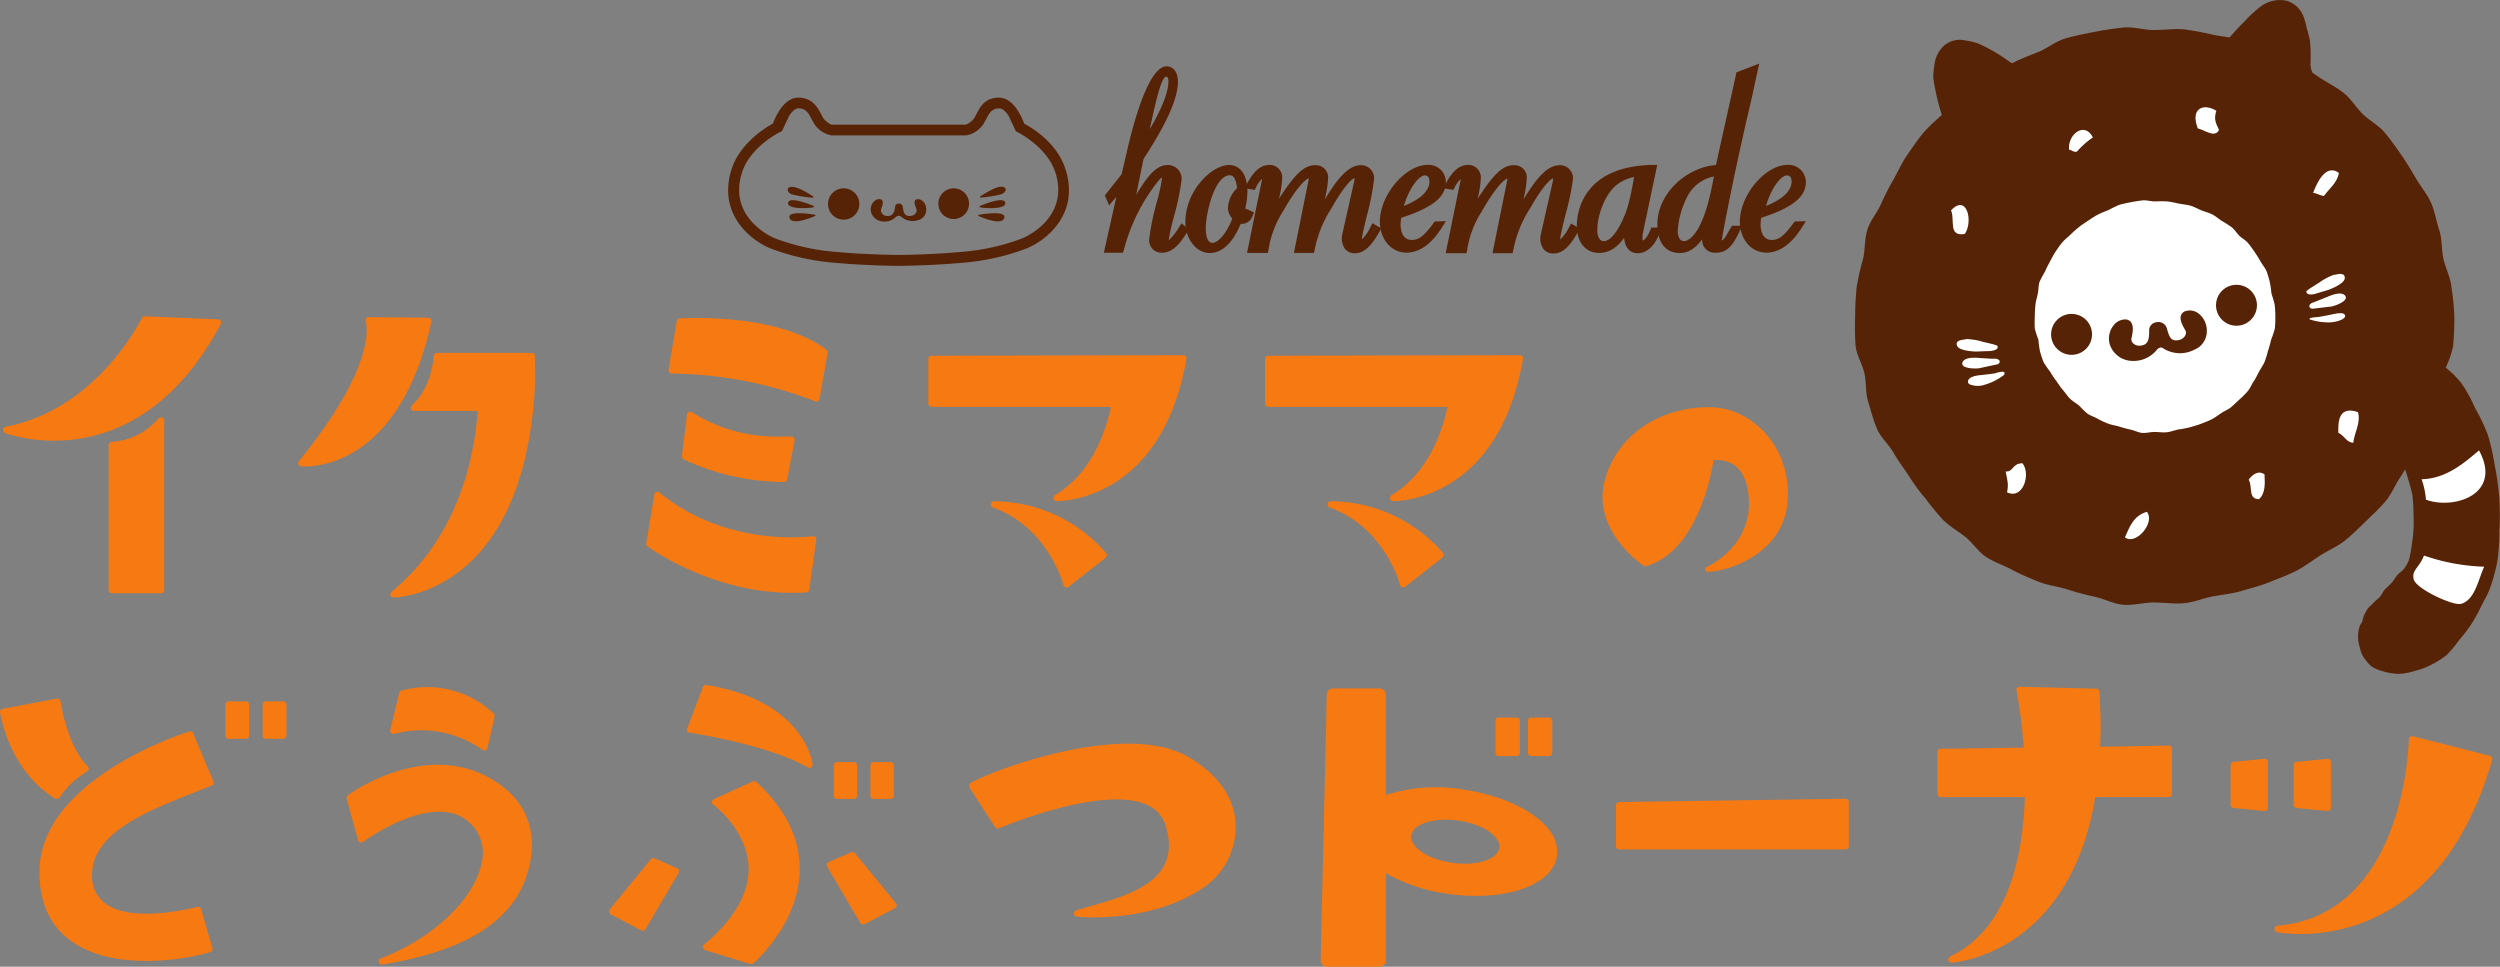 <svg xmlns="http://www.w3.org/2000/svg" viewBox="0 0 488.76 189"><rect x="0" y="0" width="488.76" height="189" fill="#808080" stroke="none"/><defs><style>.cls-1{fill:#f67911;}.cls-2{fill:#572307;}.cls-3,.cls-4,.cls-5{fill:#fff;}.cls-3{fill-rule:evenodd;}.cls-5{isolation:isolate;}</style></defs><title>アセット 1</title><g id="レイヤー_2" data-name="レイヤー 2"><g id="レイヤー_1-2" data-name="レイヤー 1"><path class="cls-1" d="M31,81.79a13.17,13.17,0,0,1-9.12,4.6.62.62,0,0,0-.46.19.64.64,0,0,0-.19.45v28.32a.64.64,0,0,0,.64.64h9.6a.64.64,0,0,0,.64-.64V82.21a.63.63,0,0,0-.41-.59A.62.62,0,0,0,31,81.79Zm-9.14,5.87h0Z"/><path class="cls-1" d="M27.71,62.19C27.63,62.37,19.08,80,1.1,83.43A.64.64,0,0,0,.58,84a.65.65,0,0,0,.4.65c.26.11,25.68,9.77,42.17-21.29a.65.65,0,0,0,0-.62.64.64,0,0,0-.52-.32l-14.3-.58A.64.64,0,0,0,27.71,62.19Z"/><path class="cls-1" d="M71.57,62.25a.67.67,0,0,0-.07.6c0,.08,2.83,7.77-13.08,27.32a.63.63,0,0,0,.41,1c.19,0,18.84,2,25.52-28.28a.6.6,0,0,0-.12-.53.67.67,0,0,0-.49-.25L72.1,62A.63.63,0,0,0,71.57,62.25Z"/><path class="cls-1" d="M85.44,69a.65.65,0,0,0-.64.58c-.62,6.82-4.21,9.59-4.25,9.61a.65.65,0,0,0-.22.72.64.64,0,0,0,.61.43H93.39c-.62,8.82-3.65,24.5-16.82,35.33a.66.66,0,0,0-.23.5.52.52,0,0,0,0,.21.66.66,0,0,0,.59.43c.26,0,26.06-.28,27.72-42.79,0,0-.06-4.39-.06-4.39A.65.65,0,0,0,104,69Z"/><path class="cls-1" d="M132.88,62.26a.65.65,0,0,0-.58.53l-1.6,9.51a.64.64,0,0,0,.63.74,79.4,79.4,0,0,1,28,5.41.65.65,0,0,0,.56,0,.63.63,0,0,0,.33-.46l1.59-9a.63.63,0,0,0-.24-.62C151.89,61.09,133.66,62.21,132.88,62.26Z"/><path class="cls-1" d="M128.31,96.2a.63.63,0,0,0-.4.49l-1.55,9.52a.65.65,0,0,0,.25.61c.13.1,13.58,10.09,31,9a.64.64,0,0,0,.6-.55l1.38-9.75a.62.62,0,0,0-.22-.55.66.66,0,0,0-.59-.12c-.15,0-16.63,2.3-29.81-8.53A.65.65,0,0,0,128.31,96.2Z"/><path class="cls-1" d="M134.66,80.58a.62.62,0,0,0-.35.49l-1,8.09a.62.62,0,0,0,.34.64,46.53,46.53,0,0,0,19.63,4.43.64.64,0,0,0,.62-.52l1.45-7.62a.62.62,0,0,0-.13-.53.63.63,0,0,0-.48-.23h-1.38a31.31,31.31,0,0,1-18.07-4.72A.63.63,0,0,0,134.66,80.58Z"/><path class="cls-1" d="M314,93c-3.5,10.49,7.3,17.58,7.41,17.65a.48.48,0,0,0,.39.05C331.89,107.77,334.61,92.56,335,90a5.82,5.82,0,0,1,3.9.82c1.44.94,2.39,2.64,2.8,5,1.81,10.51-7.68,14.88-8.08,15.06a.48.48,0,0,0-.28.53.49.49,0,0,0,.47.38c3.75,0,14.87-3.38,15.67-13.73S343,80.47,335.76,79.71C329,79,317.65,82,314,93Z"/><path class="cls-1" d="M194.34,98a.65.65,0,0,0-.61.55.64.64,0,0,0,.42.69c10.7,3.78,13.74,15,13.77,15.13a.64.64,0,0,0,1,.34l7.24-5.66a.69.69,0,0,0,.24-.44.63.63,0,0,0-.15-.48A29.13,29.13,0,0,0,194.34,98Z"/><path class="cls-1" d="M231.34,69.44l-49.22.11a.63.63,0,0,0-.63.63V78.9a.64.64,0,0,0,.63.64H217.2c-1.28,5.81-4.2,13.24-10.94,17.25a.64.64,0,0,0-.31.55.44.44,0,0,0,0,.16.64.64,0,0,0,.59.48c.21,0,20.5.39,25.41-27.79a.64.64,0,0,0-.14-.52A.62.62,0,0,0,231.34,69.44Z"/><path class="cls-1" d="M260.15,98a.64.64,0,0,0-.6.55.63.63,0,0,0,.42.69c10.69,3.78,13.73,15,13.76,15.13a.66.66,0,0,0,.42.44.63.63,0,0,0,.59-.1L282,109a.61.61,0,0,0,.24-.44.6.6,0,0,0-.15-.48A29.12,29.12,0,0,0,260.15,98Z"/><path class="cls-1" d="M297.15,69.44l-49.22.11a.63.63,0,0,0-.63.63V78.9a.64.64,0,0,0,.64.64H283c-1.28,5.81-4.2,13.24-10.94,17.25a.64.64,0,0,0-.31.55.88.88,0,0,0,0,.16.64.64,0,0,0,.59.48c.21,0,20.5.39,25.41-27.79a.61.61,0,0,0-.14-.52A.62.62,0,0,0,297.15,69.44Z"/><path class="cls-1" d="M37,143c-1.19.38-29.14,9.37-29.29,27.36-.05,5.9,1.93,10.4,5.89,13.39,7.89,6,21.44,4.17,27.5,2.4a.64.64,0,0,0,.43-.79l-2.2-7.61a.63.63,0,0,0-.78-.44c-.12,0-12.6,3.41-18-.72A6.48,6.48,0,0,1,18,171c0-8.23,11-12.52,19.82-16l3.55-1.41a.59.59,0,0,0,.35-.34.6.6,0,0,0,0-.49l-4-9.5A.64.64,0,0,0,37,143Z"/><path class="cls-1" d="M11.09,136.58l-10.57,2a.64.64,0,0,0-.52.63c0,.1,1.65,11.35,10.77,16.9a.65.65,0,0,0,.49.07.64.64,0,0,0,.4-.3,17.52,17.52,0,0,1,5.39-5.08.64.64,0,0,0,.31-.52.66.66,0,0,0-.25-.54s-3.58-2.82-5.28-12.63a.65.65,0,0,0-.26-.41A.63.63,0,0,0,11.09,136.58Z"/><path class="cls-1" d="M44.7,137.11a.64.64,0,0,0-.64.64v6.05a.64.64,0,0,0,.64.64h3.36a.64.64,0,0,0,.64-.64v-6.05a.64.64,0,0,0-.64-.64Z"/><path class="cls-1" d="M52,137.11a.64.64,0,0,0-.64.64v6.05a.64.64,0,0,0,.64.64h3.38a.64.64,0,0,0,.63-.64v-6.05a.64.64,0,0,0-.63-.64Z"/><path class="cls-1" d="M78.52,135a.64.64,0,0,0-.47.46L76.3,142.7a.65.65,0,0,0,.19.62.63.63,0,0,0,.63.14,20.58,20.58,0,0,1,17.2,3.14.62.62,0,0,0,.6.08.63.63,0,0,0,.39-.46l1.38-6.15a.64.64,0,0,0-.16-.57A18.93,18.93,0,0,0,78.52,135Z"/><path class="cls-1" d="M68,155.49a.65.65,0,0,0-.23.69L70,164.24a.65.65,0,0,0,.41.43.63.63,0,0,0,.59-.09c.14-.1,14.24-10.46,21.12-3.46a8.13,8.13,0,0,1,2,7.81c-1.53,7-9.6,14.59-19.62,18.41a.63.63,0,0,0,.33,1.22c12.72-2.11,20.78-5.93,25.37-12,2.49-3.31,4.54-9,3.51-14.25-.8-4.1-3.29-7.42-7.38-9.87C83,144.44,68.1,155.38,68,155.49Z"/><path class="cls-1" d="M163.63,149a.64.64,0,0,0-.64.64v5.92a.64.64,0,0,0,.64.64h3.3a.64.64,0,0,0,.64-.64v-5.92a.64.64,0,0,0-.64-.64Z"/><path class="cls-1" d="M170.81,149a.64.64,0,0,0-.64.64v5.92a.64.64,0,0,0,.64.64h3.3a.64.64,0,0,0,.64-.64v-5.92a.64.64,0,0,0-.64-.64Z"/><path class="cls-1" d="M137.44,134.3l-3.08,8.09a.63.63,0,0,0,0,.55.64.64,0,0,0,.45.31c.16,0,15.36,2.31,23.1,6.78a.65.65,0,0,0,.67,0,.66.66,0,0,0,.28-.62c-.06-.5-1.77-12.46-20.78-15.49A.63.63,0,0,0,137.44,134.3Z"/><path class="cls-1" d="M147.18,152.76l-7.62,3.48a.62.62,0,0,0-.37.52.67.67,0,0,0,.26.58c.07,0,6.63,4.88,6.89,12.13.18,5.1-2.74,10.21-8.69,15.19a.61.61,0,0,0-.21.61.62.62,0,0,0,.43.48l8.8,2.71a.65.65,0,0,0,.61-.13c.36-.31,8.87-7.77,9.07-18.14.12-6.14-2.73-12-8.47-17.32A.63.63,0,0,0,147.18,152.76Z"/><path class="cls-1" d="M127.22,168l-8,9.77a.64.64,0,0,0,.2,1l5.94,3.12a.63.63,0,0,0,.84-.24l6.48-11a.68.68,0,0,0,.06-.52.63.63,0,0,0-.36-.39L128,167.83A.65.65,0,0,0,127.22,168Z"/><path class="cls-1" d="M166.43,166.61,162,168.52a.67.67,0,0,0-.35.39.6.6,0,0,0,.06.52l6.47,11a.65.65,0,0,0,.85.24l5.94-3.11a.65.65,0,0,0,.33-.44.67.67,0,0,0-.14-.53l-8-9.77A.65.65,0,0,0,166.43,166.61Z"/><path class="cls-1" d="M189.73,153.1a.65.65,0,0,0-.28.4.62.62,0,0,0,.09.48l5,7.71a.64.64,0,0,0,.79.24c.2-.09,20.26-8.6,29-4.54a6.24,6.24,0,0,1,3.54,4c1,3.16.85,5.76-.35,7.95-2.44,4.46-9.15,6.36-14.55,7.89l-2.54.74a.63.63,0,0,0,.12,1.24c.61.07,15.11,1.43,25.47-6.2a14.48,14.48,0,0,0,5.55-12c-.19-3.57-1.94-8.72-9.19-13C219.73,140.62,193.09,151,189.73,153.1Z"/><path class="cls-1" d="M360.81,156.16l-44.25.64a.64.64,0,0,0-.63.64v8a.64.64,0,0,0,.64.63h44.24a.63.63,0,0,0,.64-.63V156.8a.65.65,0,0,0-.64-.64Z"/><path class="cls-1" d="M394.37,134.44a.63.63,0,0,0-.15.41s0,.09,0,.13a96.69,96.69,0,0,1,1.43,11.18l-16.25.23a.64.64,0,0,0-.63.64v8.16a.64.64,0,0,0,.63.64h16.47c-.35,11.37-3.19,25.74-14.61,31.16a.66.66,0,0,0-.36.58.39.39,0,0,0,0,.15.64.64,0,0,0,.65.49c.23,0,23-1.49,28.08-32.38H424a.64.64,0,0,0,.64-.64V146.4a.64.64,0,0,0-.19-.46.61.61,0,0,0-.46-.18L410.6,146c0-1.24.08-2.47.08-3.71,0-2.32-.08-4.66-.24-7.06a.63.63,0,0,0-.61-.59l-15-.38A.64.64,0,0,0,394.37,134.44Z"/><path class="cls-1" d="M471.18,144.06a.63.63,0,0,0-.25.5c0,.35-.63,34.24-25.67,36.42a.64.64,0,0,0-.08,1.26c.31.07,30.59,6.09,42.05-33.68a.62.62,0,0,0-.06-.5.65.65,0,0,0-.39-.3l-15-3.81A.64.64,0,0,0,471.18,144.06Z"/><path class="cls-1" d="M442.68,148.35l-6,.6a.63.63,0,0,0-.58.63v7.75a.63.63,0,0,0,.58.63l6,.6a.62.62,0,0,0,.49-.16.64.64,0,0,0,.21-.48V149a.61.61,0,0,0-.21-.47A.62.62,0,0,0,442.68,148.35Z"/><path class="cls-1" d="M455,148.35l-6,.6a.63.63,0,0,0-.57.63v7.75a.63.63,0,0,0,.57.63l6,.6a.62.62,0,0,0,.49-.16.68.68,0,0,0,.21-.48V149a.64.64,0,0,0-.21-.47A.62.62,0,0,0,455,148.35Z"/><path class="cls-1" d="M293,140.28a.63.63,0,0,0-.63.62v6.3a.63.63,0,0,0,.63.62h3.51a.63.63,0,0,0,.63-.62v-6.3a.63.63,0,0,0-.63-.62Z"/><path class="cls-1" d="M299.35,140.28a.62.62,0,0,0-.62.62v6.3a.62.62,0,0,0,.62.62h3.51a.62.62,0,0,0,.62-.62v-6.3a.62.62,0,0,0-.62-.62Z"/><path class="cls-1" d="M302.94,162.34c-2.88-3.84-9.39-6.91-17-8a32.09,32.09,0,0,0-15,1.09v-19.6a1.25,1.25,0,0,0-1.25-1.25h-9.05a1.24,1.24,0,0,0-1.25,1.22l-1.2,51.91a1.24,1.24,0,0,0,.35.9,1.27,1.27,0,0,0,.9.38h10.25a1.25,1.25,0,0,0,1.25-1.25v-17a34.62,34.62,0,0,0,12.05,4c11.18,1.6,20.58-1.63,21.4-7.35A6.86,6.86,0,0,0,302.94,162.34Zm-9.83,3.44c-.33,2.27-4.43,3.57-9.18,2.9s-8.34-3.08-8-5.35,4.43-3.57,9.18-2.9S293.43,163.5,293.11,165.78Z"/><path class="cls-2" d="M488.62,97.33a54.08,54.08,0,0,0-.86-6.22,49.94,49.94,0,0,0-1.34-6,37.76,37.76,0,0,0-2.52-5.32,30,30,0,0,0-2.63-4.8,18.84,18.84,0,0,0-3.13-3.12,17.51,17.51,0,0,0,1.45-4.23,55.85,55.85,0,0,0,.25-5.81,55.37,55.37,0,0,0-.58-5.79c-.2-1.9-1.18-3.65-1.57-5.48s-.23-3.78-.8-5.55-.87-3.65-1.6-5.34-2-3.14-2.93-4.74-1.86-3.16-2.9-4.66-2.1-3-3.28-4.4-2.92-2.28-4.24-3.56-2.26-2.94-3.69-4.09-3.13-2-4.68-3c-.5-.33-1-.68-1.47-1a4.75,4.75,0,0,1-.4-1.59,30.32,30.32,0,0,0-.1-4.68,21.66,21.66,0,0,0-.62-2.4A12.86,12.86,0,0,0,450.25,3,5,5,0,0,0,447,.14a6.25,6.25,0,0,0-4.41.72,13.35,13.35,0,0,0-1.83,1.41,20.47,20.47,0,0,0-1.93,1.91,42.11,42.11,0,0,0-2.92,3.14c-1-.16-2.09-.29-3.12-.5a57.84,57.84,0,0,0-5.73-1.07c-2-.19-3.94.12-5.95.12s-4-.68-6-.48-3.92.51-5.81.88-3.82.74-5.64,1.29-3.36,1.87-5.1,2.58-3.5,1.34-5.15,2.21l0,0a2.32,2.32,0,0,1-.54-.28,34.22,34.22,0,0,0-3.94-2.5,23,23,0,0,0-2.24-1.08,12.47,12.47,0,0,0-2.58-.6,4.67,4.67,0,0,0-4,1,6,6,0,0,0-1.93,3.9,13.17,13.17,0,0,0-.22,2.29,24.15,24.15,0,0,0,.46,2.7,34,34,0,0,0,1.09,4.27,2.83,2.83,0,0,1,.1.47,37.46,37.46,0,0,0-3.47,3.31c-1.19,1.39-2.19,2.93-3.24,4.43s-1.78,3.17-2.68,4.77a53.26,53.26,0,0,0-2.49,4.88c-.74,1.68-2.08,3.18-2.65,5s-.43,3.74-.81,5.57A54.34,54.34,0,0,0,363,56a55.07,55.07,0,0,0-.31,5.78,56,56,0,0,0,.08,5.8c.19,1.89,1.35,3.63,1.74,5.46s.18,3.8.74,5.57,1,3.6,1.74,5.29,2.29,3,3.19,4.59,2,3,3,4.55,2,3,3.23,4.38a54.16,54.16,0,0,0,3.47,4.23c1.32,1.28,2.95,2.2,4.39,3.35s2.45,2.86,4,3.87,3.39,1.61,5,2.48,3.38,1.6,5.12,2.32,3.65.92,5.48,1.47a56.4,56.4,0,0,0,5.5,1.49c1.9.38,3.71,1.41,5.67,1.6s4-.44,6-.44,4,.32,6,.13,3.79-1,5.68-1.34,3.81-.53,5.63-1.08,3.68-1,5.42-1.72,3.54-1.33,5.19-2.2,3.13-2,4.69-3,3.34-1.74,4.78-2.89,2.76-2.48,4.08-3.76,2.7-2.55,3.88-3.94,1.84-3.2,2.88-4.7c.34-.49.64-1,.93-1.52a16.9,16.9,0,0,1,.56,1.78,29.33,29.33,0,0,1,.88,3.26,33.51,33.51,0,0,1,.2,3.48c.05,1.15.08,2.29,0,3.38a30.1,30.1,0,0,1-.37,3.09,18.76,18.76,0,0,1-.49,2.63,6.81,6.81,0,0,1-1,1.83c-.35.47-.92.77-1.31,1.23s-.66,1-1.07,1.47-.89.83-1.31,1.27-.63,1.06-1,1.48-.89.76-1.25,1.17-.82.74-1.13,1.14a12,12,0,0,0-.72,1.28,7,7,0,0,0-.35,1.26c-.12.32-.47.59-.54,1a8,8,0,0,0-.26,1.24,8.86,8.86,0,0,0,0,1.36,8.38,8.38,0,0,0,.29,1.39,7.23,7.23,0,0,0,.42,1.37,5.45,5.45,0,0,0,.73,1.13,6.82,6.82,0,0,0,1.07,1.21,6.56,6.56,0,0,0,1.42.73,13.1,13.1,0,0,0,3.8.79,11.29,11.29,0,0,0,3.43-.61,12.18,12.18,0,0,0,3.17-1.2,16.12,16.12,0,0,0,3-1.9,22.7,22.7,0,0,0,2.39-2.88,29,29,0,0,0,2.36-3.07,36.17,36.17,0,0,0,1.92-3.45c.57-1.18,1.28-2.32,1.73-3.52a34.88,34.88,0,0,0,1.49-5.48,43.72,43.72,0,0,0,.38-6A50.1,50.1,0,0,0,488.62,97.33Z"/><path class="cls-3" d="M444.84,61.91a22.65,22.65,0,0,1-.1,2.34,21,21,0,0,1-.74,2.2,20.16,20.16,0,0,1-.6,2.15,21.66,21.66,0,0,1-.65,2.12c-.3.68-.73,1.28-1.09,1.93S441,74,440.6,74.57s-.68,1.33-1.15,1.89-1,1.08-1.57,1.59-1.06,1-1.64,1.51-1.31.76-1.93,1.17-1.22.88-1.88,1.23-1.39.6-2.09.88-1.45.47-2.18.69a18.94,18.94,0,0,1-2.27.43c-.76.15-1.5.47-2.29.55s-1.59-.06-2.39-.06-1.63.25-2.41.18-1.52-.49-2.28-.64a22.61,22.61,0,0,1-2.22-.6c-.73-.22-1.5-.31-2.21-.59s-1.39-.59-2-.94-1.41-.59-2-1a21.8,21.8,0,0,1-1.62-1.57c-.57-.46-1.23-.83-1.76-1.34s-.92-1.15-1.4-1.7-.88-1.17-1.3-1.77a20.68,20.68,0,0,1-1.21-1.83,21,21,0,0,1-1.28-1.85,22.1,22.1,0,0,1-.7-2.13,20.46,20.46,0,0,1-.3-2.24,21.49,21.49,0,0,1-.71-2.19,22.8,22.8,0,0,1,0-2.34,22.58,22.58,0,0,1,.13-2.33c.08-.76.32-1.5.47-2.23s.1-1.53.33-2.25a22.45,22.45,0,0,1,1.07-2,20.06,20.06,0,0,1,1-2,21.07,21.07,0,0,1,1.08-1.92c.42-.6.82-1.23,1.3-1.79s1.08-1,1.61-1.52,1.07-1,1.65-1.47,1.2-.85,1.82-1.27,1.24-.83,1.9-1.18a22.16,22.16,0,0,1,2.07-.88,22.06,22.06,0,0,1,2.06-1c.73-.22,1.51-.37,2.27-.52s1.55-.28,2.34-.36,1.6.2,2.41.2a23.89,23.89,0,0,1,2.39,0c.79.08,1.54.28,2.31.43s1.54.2,2.28.42,1.4.62,2.09.9,1.46.45,2.13.8,1.23.85,1.85,1.26a21.58,21.58,0,0,1,1.89,1.2c.57.46,1,1.13,1.48,1.64s1.23.87,1.71,1.43.9,1.17,1.32,1.78.81,1.23,1.17,1.87.88,1.23,1.18,1.91a22.19,22.19,0,0,1,.64,2.15,20.29,20.29,0,0,1,.32,2.23,21.43,21.43,0,0,1,.64,2.21A22.69,22.69,0,0,1,444.84,61.91Z"/><path class="cls-3" d="M429.67,25.09c1.44.37,3.38,1.95,4.15.3-.71-1.45-1-2.19-.52-3.73C430.91,20.14,428.14,21.07,429.67,25.09Z"/><path class="cls-3" d="M404.51,29.27c.56.05.81.52,1.52.38a17.13,17.13,0,0,1,3.13-2.78C407.61,23.72,404.23,26.18,404.51,29.27Z"/><path class="cls-3" d="M381.43,41.13c.83,1.75-.66,5.18,2.69,4.61C385.79,43.41,384.59,37.77,381.43,41.13Z"/><path class="cls-3" d="M452.23,37.71c.81.06,1.3.55,2.13.59,1-1.46,2.58-2.51,2.9-4.5C454.7,31.91,452.93,35.79,452.23,37.71Z"/><path class="cls-3" d="M457.16,84.63c1.13.44,1.52,1.85,2.91,1.94.26-2.12,1.51-3.95.92-6C457.37,79.34,457.06,82.11,457.16,84.63Z"/><path class="cls-3" d="M392.12,92.18c.38,2,.58,2.44.27,4.07,3.11,1.52,4.71-3.58,3-5.69C393.28,90.65,393.7,92.27,392.12,92.18Z"/><path class="cls-3" d="M439.63,93.76c.81,1.53-.16,3.78,2,3.83,1.2-1,1.22-2.86,1.09-4.84C441.48,91.84,440.3,92.87,439.63,93.76Z"/><path class="cls-3" d="M415.43,105.06c2.14,1.64,6-2.92,4.29-5C417.09,100.83,416.35,103,415.43,105.06Z"/><path class="cls-2" d="M433.24,59.68a4,4,0,1,0,4-4A4,4,0,0,0,433.24,59.68Z"/><path class="cls-2" d="M401,65.37a4,4,0,1,0,4-4A4,4,0,0,0,401,65.37Z"/><path class="cls-2" d="M427.36,60.8a1.37,1.37,0,0,0-.95.8c-.36.91.34,2.12.76,2.85l.17.31a1.25,1.25,0,0,1-.15.89,1.85,1.85,0,0,1-1.47.87c-1.27.19-1.61-.68-2-2l-.09-.33A1.73,1.73,0,0,0,421.58,63a1.6,1.6,0,0,0-1.41,1.7c0,1.52-.14,2.65-1.54,2.85a1.79,1.79,0,0,1-1.56-.4,1.2,1.2,0,0,1-.39-.88l.07-.31c.17-.82.47-2.18-.15-3a1.41,1.41,0,0,0-1.14-.51,2.93,2.93,0,0,0-2.29,1.21,4.15,4.15,0,0,0-.72,3.6,4.67,4.67,0,0,0,3.9,3.26,5.86,5.86,0,0,0,5.41-2.24s.65-.61,1.13-.19l0,0a6.11,6.11,0,0,0,6.07.3,3.9,3.9,0,0,0,2.48-3.85,4.23,4.23,0,0,0-1.68-3.3A2.79,2.79,0,0,0,427.36,60.8Z"/><path class="cls-4" d="M384.06,66.37c-.64.1-1.25.19-1.46.59a.68.68,0,0,0-.07.28.9.9,0,0,0,.12.42c.44.94,3.18,1.06,3.72,1.07l2.83-.11q1.16-.15,1.35-.63a.47.47,0,0,0,0-.17.39.39,0,0,0-.09-.26l-.87-.28-2-.47a11.8,11.8,0,0,0-3.09-.52Zm2.31,2.36Z"/><path class="cls-4" d="M383.66,70.87a.59.59,0,0,0,.09.57c.51.63,2.45.64,3.1.57l3.67-.79.07,0c.37-.26.4-.5.35-.65s-.37-.41-.79-.43l-.69,0L387.11,70C385.72,69.85,384,69.91,383.66,70.87Z"/><path class="cls-4" d="M390.35,72.88,390,73l-1.8.23-1.28.14c-1.42.17-2.19.62-2.17,1.27a.63.63,0,0,0,.27.48,4.29,4.29,0,0,0,3,.1,11.79,11.79,0,0,0,3.78-1.92.48.48,0,0,0,.08-.22.51.51,0,0,0,0-.24C391.68,72.58,391.24,72.66,390.35,72.88Z"/><path class="cls-4" d="M456.63,53.68l-.42.07a11.8,11.8,0,0,0-2.8,1.5l-1.74,1.1-.73.53a.44.44,0,0,0,.09.45c.23.25.73.31,1.48.15l2.72-.81c.51-.19,3.06-1.19,3.18-2.24,0,0,0-.1,0-.15a.7.7,0,0,0-.2-.52C457.89,53.45,457.28,53.56,456.63,53.68Z"/><path class="cls-4" d="M454.93,58.07l-2.26.9-.57.21c-.4.17-.63.42-.61.68s.11.38.55.5h.07l3.73-.44c.74-.17,2.48-.79,2.74-1.54a.59.59,0,0,0-.09-.57C457.84,57,456.2,57.51,454.93,58.07Z"/><path class="cls-5" d="M451.58,62.45a11.84,11.84,0,0,0,4.13.57c1.75-.18,2.92-.78,2.76-1.35s-1.11-.5-2.22-.27-2.44.5-3.05.57S451.23,62.08,451.58,62.45Z"/><path class="cls-3" d="M473.43,93.69a15.22,15.22,0,0,1,.85,4c5.44,2,15.05-1,10.38-9.64C481.8,90.47,478.26,93.59,473.43,93.69Z"/><path class="cls-3" d="M473.9,108.61c-.89,2.36-2.48,2.85-2,4.68s7.7,5.22,9.27,4.76c2.73-.8,3.34-4.78,4.5-7.26A39.2,39.2,0,0,1,473.9,108.61Z"/><path class="cls-2" d="M190.87,22.36l-.39.72a3.67,3.67,0,0,1-1.69,1.29s-12.7,0-12.7,0l-13.56,0a4.13,4.13,0,0,1-1.59-1.29l-.38-.71c-.63-1.22-1.68-3.28-4.47-3.28s-4.38,3.5-5,5.08c-1.49.81-6.29,3.75-8,8.71a13.69,13.69,0,0,0-.74,4.3c0,6.27,5.07,10.1,8.31,11.4a45.48,45.48,0,0,0,12.68,2.81c5.85.53,12,.59,12,.59H176c.06,0,6.15-.06,12-.59a45.56,45.56,0,0,0,12.68-2.81c3.24-1.3,8.31-5.13,8.31-11.4a13.44,13.44,0,0,0-.75-4.3c-1.67-5-6.47-7.9-8-8.7-.58-1.59-2.19-5.09-5-5.09S191.5,21.14,190.87,22.36Zm-38,3.29s1.36-2.89,1.41-3c.54-.81,1.17-1.46,1.83-1.46,1.39,0,1.9.8,2.57,2.12l.52.92a5.21,5.21,0,0,0,3.33,2.24l12.89,0h.66l12.88,0h0a5.27,5.27,0,0,0,3.31-2.23s.52-.93.52-.93c.67-1.32,1.18-2.12,2.57-2.12.66,0,1.29.65,1.83,1.46l1.41,3,.35.19s5.66,2.81,7.32,7.71a11.1,11.1,0,0,1,.62,3.58c0,6.59-6.88,9.43-7,9.46a43.21,43.21,0,0,1-12.08,2.67c-5.76.53-11.75.58-11.83.58h-.57c-.05,0-6.06-.05-11.83-.58a43.13,43.13,0,0,1-12.08-2.67c-.08,0-7-2.87-7-9.46a11.13,11.13,0,0,1,.63-3.58c1.65-4.9,7.26-7.68,7.32-7.71Z"/><path class="cls-2" d="M168,39.82a3.06,3.06,0,1,1-3.06-3A3.05,3.05,0,0,1,168,39.82Z"/><path class="cls-2" d="M176.24,42.41a3.31,3.31,0,0,0,3.25.62,2,2,0,0,0,1.58-1.82c.16-1.27-.79-2.41-1.77-2.26s-.22,1.62-.11,2-.19,1.28-1.37,1.28-1.21-1.11-1.32-1.79a.76.76,0,0,0-.81-.64h0a.67.67,0,0,0-.69.64c-.11.68-.25,1.79-1.43,1.79s-1.41-.94-1.32-1.28.82-1.81-.17-2-2,1-1.84,2.26a2.5,2.5,0,0,0,1.83,2,3.17,3.17,0,0,0,3.08-.8S175.81,41.92,176.24,42.41Z"/><path class="cls-2" d="M183.45,39.82a3,3,0,1,0,3.05-3A3,3,0,0,0,183.45,39.82Z"/><path class="cls-2" d="M154,37c-.08.36.27.79.8,1a25.78,25.78,0,0,0,4.07.66.13.13,0,0,0,.13-.09.11.11,0,0,0,0-.14c-.1-.07-2.63-1.82-4-1.89C154.27,36.47,154.08,36.77,154,37Z"/><path class="cls-2" d="M154.36,39.25a.56.56,0,0,0-.28.38.6.6,0,0,0,.34.64c1.06.65,4.39.42,4.68.2a.14.14,0,0,0,.05-.11.16.16,0,0,0-.08-.1C158.92,40.2,155.36,38.71,154.36,39.25Z"/><path class="cls-2" d="M154.43,42.1a.54.54,0,0,0-.06.55.91.91,0,0,0,.52.5c1.29.51,4.34-.88,4.47-.93a.13.13,0,0,0,.07-.13.11.11,0,0,0-.1-.11C158.9,41.91,155.1,41.28,154.43,42.1Z"/><path class="cls-2" d="M195.62,36.51c-1.31.07-3.84,1.82-4,1.89a.12.12,0,0,0,0,.14.13.13,0,0,0,.12.09,25.61,25.61,0,0,0,4.07-.66c.54-.23.88-.66.8-1C196.58,36.77,196.4,36.47,195.62,36.51Z"/><path class="cls-2" d="M191.59,40.26a.12.12,0,0,0-.07.1.1.1,0,0,0,0,.11c.28.22,3.61.45,4.67-.2a.59.59,0,0,0,.34-.64.51.51,0,0,0-.28-.38C195.3,38.71,191.74,40.2,191.59,40.26Z"/><path class="cls-2" d="M191.33,42a.13.13,0,0,0,0,.24c.13.05,3.19,1.44,4.47.93a.86.86,0,0,0,.52-.5.5.5,0,0,0-.06-.55C195.57,41.28,191.76,41.91,191.33,42Z"/><path class="cls-2" d="M243.53,40.76l-.13.24a16.51,16.51,0,0,0,.48-3.56c0-3.82-1.85-5.18-3.59-5.18-3.37,0-8.54,5-8.54,11.14,0,3.35,2.14,6.07,4.76,6.07,2.44,0,4.55-2.06,6.05-5.7l.16,0a2.19,2.19,0,0,0,2.16-1.58l.28-.65Zm-2.62,2c-1.21,3.07-2.84,4.72-3.87,4.72s-1.31-1.54-1.31-2.85c0-3.08,1.81-10.36,4.68-10.36.38,0,1.15.06,1.45,2.5a5.69,5.69,0,0,0-1.79,3.9A3.14,3.14,0,0,0,240.91,42.72Z"/><path class="cls-2" d="M259,39a23.47,23.47,0,0,0,.64-4,2.4,2.4,0,0,0-2.52-2.7c-2.09,0-3.85,1.55-7.08,6.56a20.15,20.15,0,0,0,.63-3.86,2.46,2.46,0,0,0-2.41-2.76c-1.74,0-3.07,1.09-4.44,3.64l-.51.94,2,.3.25-.48a5,5,0,0,1,1.2-1.69c-.06.31-2.78,13.6-2.78,13.6l-.18.9h4.08l.12-.61a19.19,19.19,0,0,1,2.86-7.56c2.7-4.77,4.35-6.19,5-6.43l0,.22-2.9,14.38h3.93l.13-.58a22.86,22.86,0,0,1,3.29-8.17c2.53-4.48,4-5.72,4.49-5.89a.7.7,0,0,1,0,.16,2.3,2.3,0,0,1-.05.48s-2.35,10.43-2.35,10.43a3.51,3.51,0,0,0,.62,2.86,2.41,2.41,0,0,0,1.88.77c1.71,0,3.09-1.22,4.79-4.22l.36-.65-1.74-1-.36.7a7.89,7.89,0,0,1-1.72,2.47c.08-.83.56-2.82,1-4.64A49.92,49.92,0,0,0,268.64,35a2.53,2.53,0,0,0-2.52-2.7C264,32.26,261.91,34.13,259,39Z"/><path class="cls-2" d="M297.84,39a23.47,23.47,0,0,0,.64-4,2.4,2.4,0,0,0-2.52-2.7c-2.09,0-3.85,1.55-7.08,6.56A20.69,20.69,0,0,0,289.5,35a2.46,2.46,0,0,0-2.4-2.76c-1.74,0-3.07,1.09-4.44,3.64l-.51.94,2,.3.25-.48A4.87,4.87,0,0,1,285.6,35c-.07.31-2.78,13.6-2.78,13.6l-.18.9h4.08l.11-.61a19.34,19.34,0,0,1,2.86-7.56c2.71-4.77,4.36-6.19,5-6.43l0,.22s-2.9,14.38-2.9,14.38h3.92l.14-.58a22.83,22.83,0,0,1,3.28-8.17c2.53-4.48,4-5.72,4.49-5.89a.65.65,0,0,1,0,.16,3.26,3.26,0,0,1-.05.48s-2.36,10.43-2.36,10.43a3.55,3.55,0,0,0,.63,2.86,2.41,2.41,0,0,0,1.88.77c1.7,0,3.09-1.22,4.78-4.22l.37-.65-1.74-1-.36.7A8.07,8.07,0,0,1,305,46.83c.08-.83.56-2.82,1-4.64A50.32,50.32,0,0,0,307.52,35a2.53,2.53,0,0,0-2.52-2.7C302.83,32.26,300.79,34.13,297.84,39Z"/><path class="cls-2" d="M231,43.66l-.46.69A11.17,11.17,0,0,1,228.47,47a42.32,42.32,0,0,1,1-4.53A49.07,49.07,0,0,0,231,35.19a2.68,2.68,0,0,0-2.65-2.93c-2,0-3.62,1.47-6.21,5.81.68-3.37,1.4-6.88,1.43-7,4.57-7,6.72-11.86,6.72-15.1,0-2.21-1.15-3-2.23-3-3.65,0-6.73,12.06-7.88,17.25,0,0-.73,3.11-.9,3.84L216,38.21l.84,1.94,1.41-1.67-2.44,10.93h3.74l.16-.53A36.55,36.55,0,0,1,225,37.33c1.5-2.16,2-2.58,2.2-2.63a34.75,34.75,0,0,1-1,4.67,48.29,48.29,0,0,0-1.53,7.4,2.42,2.42,0,0,0,2.52,2.64c2,0,3.41-1.61,4.9-4l.34-.56ZM228,15c.39,0,.43.63.43.9,0,2.08-1.22,5.19-3.64,9.37C226,19.57,227.07,15,228,15Z"/><path class="cls-2" d="M280.48,43.3l-.22.31c-2,2.77-3.06,3.3-4.24,3.3-2,0-2.21-2.21-2.21-3.15,0,0,.08-.76.12-1.17,6.15-2,8.74-4.08,8.74-7a3.35,3.35,0,0,0-3.58-3.35c-4.35,0-9.32,5.9-9.32,11.08,0,3.46,2.23,6.07,5.18,6.07,2.57,0,4.93-1.67,7-5l.73-1.15Zm-1.92-9q.9,0,.9,1.2c0,1.85-1.81,3.5-5,4.76C275.55,36.62,277.47,34.29,278.56,34.29Z"/><path class="cls-2" d="M322.85,44.48l-.19.46c-.8,1.83-1.33,2.06-1.54,2.08,0,0,0-.06,0-.13a1.87,1.87,0,0,0,0-.24l0-.74L324,32.24l-.94,0c-14.08.28-14.79,9.92-14.79,11.85,0,3.26,1.71,5.36,4.35,5.36,1.87,0,3.44-.93,4.9-2.94.24,2.38,1.52,3,2.66,3,1.8,0,3.37-1.47,4.31-4l.37-1Zm-5.91-.88c-1.22,2.38-2.33,3.54-3.4,3.54s-1.26-1.46-1.26-2.08c0-3.27,1.67-7.24,3.73-8.86a7.71,7.71,0,0,1,3.46-1.59C318.62,39.43,318.1,41.28,316.94,43.6Z"/><path class="cls-2" d="M343.94,12.43l-1.3.5-3.15,1.21-3.64,16.41-.36,1.72c-5.44.35-11.47,5.3-11.47,11.66,0,3.47,1.63,5.54,4.36,5.54,1.81,0,3.14-1,4.41-2.69a2.45,2.45,0,0,0,2.67,2.63c2.24,0,3.36-1.48,4.64-4.21l.5-1.07h-2l-.17.3-.49.82c-.87,1.69-1.26,1.77-1.33,1.77.07-.7,2.13-12.08,6-28.43C342.58,18.58,343.94,12.43,343.94,12.43Zm-11.85,32.1c-.94,1.65-2,2.61-2.89,2.61s-1.2-1.09-1.2-2a17,17,0,0,1,2-6.94,7.43,7.43,0,0,1,5.08-3.7C334.12,39.52,333.35,42.14,332.09,44.53Z"/><path class="cls-2" d="M350.85,43.3l-.22.31c-2,2.77-3.06,3.3-4.24,3.3-2,0-2.2-2.21-2.2-3.15,0,0,.07-.76.11-1.17,6.16-2,8.75-4.08,8.75-7a3.36,3.36,0,0,0-3.59-3.35c-4.35,0-9.31,5.9-9.31,11.08,0,3.46,2.22,6.07,5.18,6.07,2.56,0,4.92-1.67,7-5l.73-1.15Zm-1.49-9q.9,0,.9,1.2c0,1.85-1.82,3.5-5,4.76C346.34,36.58,348.24,34.29,349.36,34.29Z"/></g></g></svg>